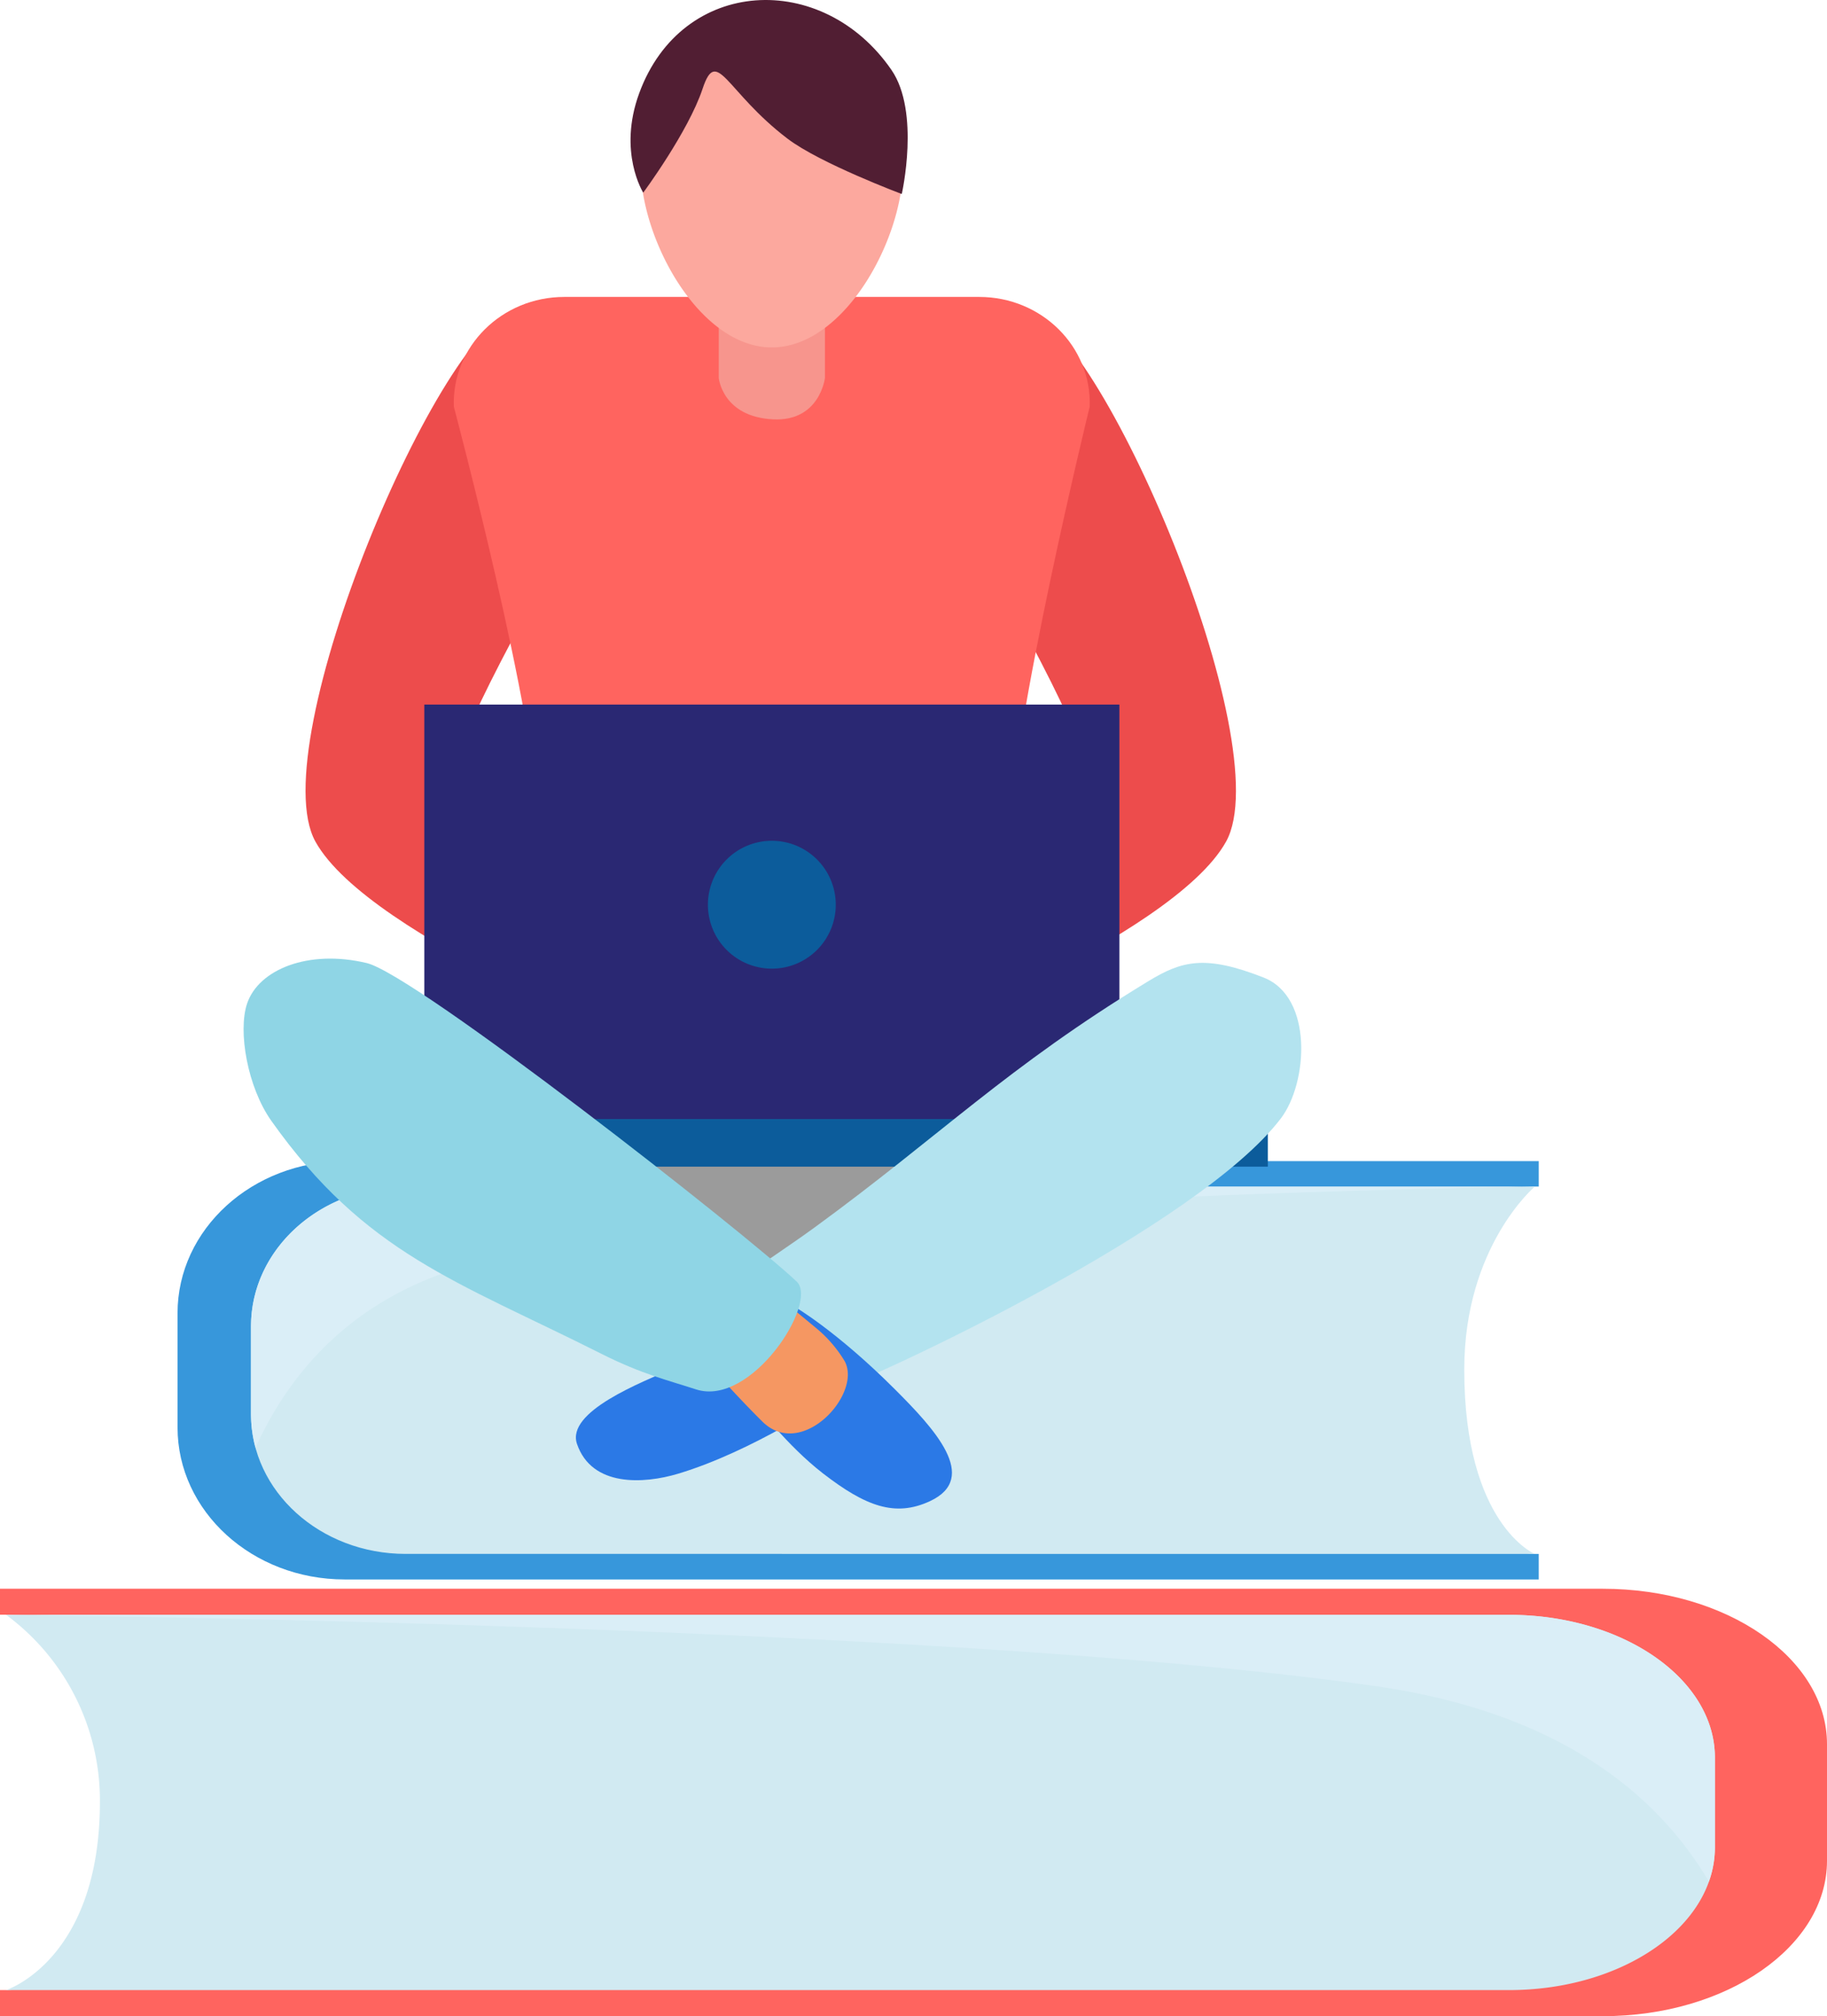 <svg id="Componente_99_1" data-name="Componente 99 – 1" xmlns="http://www.w3.org/2000/svg" width="455" height="502" viewBox="0 0 455 502">
  <g id="Слой_2" data-name="Слой 2" transform="translate(44.218)">
    <g id="Grupo_360" data-name="Grupo 360" transform="translate(0 289.106)">
      <path id="Trazado_775" data-name="Trazado 775" d="M2129.835,2748.474c-22.973,0-41.6,16.953-41.6,37.865v28.423c0,20.913,18.624,37.865,41.6,37.865h297.393v-6.357h-1.181l-72.666-6.265-14.688-52.451s28.347-28.983,30.2-29.731,57.157-3.016,57.157-3.016l1.181-.011v-6.323Z" transform="translate(-2088.238 -2748.474)" fill="#3797db"/>
      <path id="Trazado_776" data-name="Trazado 776" d="M2417.287,2803.354c0-30.666,17.553-45.532,17.553-45.532H2153.661c-21.276,0-38.527,15.571-38.527,34.78v21.879c0,19.208,17.25,34.78,38.527,34.78H2434.84S2417.287,2841.968,2417.287,2803.354Z" transform="translate(-2096.843 -2751.465)" fill="#d1eaf2"/>
      <path id="Trazado_777" data-name="Trazado 777" d="M2115.135,2792.6v21.879a31.677,31.677,0,0,0,1.124,8.342c9.483-20.947,27.659-41.122,62.26-47.61,80.78-15.146,256.322-17.39,256.322-17.39H2153.661C2132.385,2757.822,2115.135,2773.394,2115.135,2792.6Z" transform="translate(-2096.843 -2751.465)" fill="#daeef7" style="mix-blend-mode: multiply;isolation: isolate"/>
    </g>
    <g id="Grupo_362" data-name="Grupo 362" transform="translate(94.591 281.554)">
      <g id="Grupo_361" data-name="Grupo 361">
        <path id="Trazado_778" data-name="Trazado 778" d="M2236.97,2747.259s-17.469,24.727-5.376,39.561,110.854,3.2,114.887-13.281-6.046-36.17-6.046-36.17Z" transform="translate(-2227.329 -2737.369)" fill="#9b9b9b"/>
      </g>
    </g>
    <g id="Grupo_364" data-name="Grupo 364" transform="translate(98.41 277.795)">
      <g id="Grupo_363" data-name="Grupo 363">
        <rect id="Rectángulo_492" data-name="Rectángulo 492" width="173.11" height="12.691" fill="#0c5c9b"/>
      </g>
    </g>
    <g id="Grupo_394" data-name="Grupo 394" transform="translate(16.447)">
      <g id="Grupo_366" data-name="Grupo 366" transform="translate(15.43 76.972)">
        <g id="Grupo_365" data-name="Grupo 365">
          <path id="Trazado_779" data-name="Trazado 779" d="M2187.97,2436.542c-18.814,2.688-63.831,108.394-50.395,132.582s87.346,52.4,87.346,52.4l-4.033-41.657s-50.612-21.5-46.586-34.936,33.15-63.6,33.15-63.6Z" transform="translate(-2135.112 -2436.542)" fill="#ed4c4c"/>
        </g>
      </g>
      <g id="Grupo_370" data-name="Grupo 370" transform="translate(157.33 76.972)">
        <g id="Grupo_369" data-name="Grupo 369">
          <g id="Grupo_368" data-name="Grupo 368">
            <g id="Grupo_367" data-name="Grupo 367">
              <path id="Trazado_780" data-name="Trazado 780" d="M2380.688,2436.542c18.813,2.688,63.864,108.394,50.428,132.582s-87.347,52.4-87.347,52.4l4.033-41.657s50.613-21.5,46.581-34.936-33.145-63.6-33.145-63.6Z" transform="translate(-2343.769 -2436.542)" fill="#ed4c4c"/>
            </g>
          </g>
        </g>
      </g>
      <g id="Grupo_372" data-name="Grupo 372" transform="translate(52.34 73.933)">
        <g id="Grupo_371" data-name="Grupo 371">
          <path id="Trazado_781" data-name="Trazado 781" d="M2216.917,2432.072H2320.25c15.556,0,28.025,12.37,27.515,27.3,0,0-19.7,80.449-19.932,107.428-.126,14.791,4.662,58.987,4.662,58.987H2204.712s5.887-46.19,5.768-61.672c-.205-26.342-21.078-104.742-21.078-104.742C2188.892,2444.442,2201.362,2432.072,2216.917,2432.072Z" transform="translate(-2189.387 -2432.072)" fill="#ff645f"/>
        </g>
      </g>
      <g id="Grupo_374" data-name="Grupo 374" transform="translate(118.339 43.828)">
        <g id="Grupo_373" data-name="Grupo 373">
          <path id="Trazado_782" data-name="Trazado 782" d="M2312.87,2438.11s-1.284,10.834-12.853,10.281c-12.661-.6-13.582-10.281-13.582-10.281v-50.3h26.436Z" transform="translate(-2286.434 -2387.805)" fill="#f7958d"/>
        </g>
      </g>
      <g id="Grupo_376" data-name="Grupo 376" transform="translate(98.91 8.976)">
        <g id="Grupo_375" data-name="Grupo 375">
          <path id="Trazado_783" data-name="Trazado 783" d="M2323.152,2369.2c0,18.029-14.615,44.884-32.641,44.884s-32.646-26.855-32.646-44.884a32.644,32.644,0,1,1,65.287,0Z" transform="translate(-2257.865 -2336.556)" fill="#fca89e"/>
        </g>
      </g>
      <g id="Grupo_378" data-name="Grupo 378" transform="translate(45.005 175.427)">
        <g id="Grupo_377" data-name="Grupo 377">
          <rect id="Rectángulo_493" data-name="Rectángulo 493" width="173.103" height="103.2" fill="#2a2873"/>
        </g>
      </g>
      <g id="Grupo_380" data-name="Grupo 380" transform="translate(115.637 209.343)">
        <g id="Grupo_379" data-name="Grupo 379">
          <path id="Trazado_784" data-name="Trazado 784" d="M2314.3,2647.1a15.92,15.92,0,1,1-15.92-15.916A15.921,15.921,0,0,1,2314.3,2647.1Z" transform="translate(-2282.462 -2631.186)" fill="#0c5c9b"/>
        </g>
      </g>
      <g id="Grupo_382" data-name="Grupo 382" transform="translate(82.758 333.687)">
        <g id="Grupo_381" data-name="Grupo 381">
          <path id="Trazado_785" data-name="Trazado 785" d="M2271.325,2814.029s-3.059,2.913-12.072,6.7c-9.271,3.9-27.608,11.155-24.861,19.148,3.7,10.752,16.629,9.966,25.2,7.394,18.582-5.585,37.919-18.691,37.919-18.691Z" transform="translate(-2234.115 -2814.029)" fill="#2b79e6"/>
        </g>
      </g>
      <g id="Grupo_384" data-name="Grupo 384" transform="translate(120.562 239.744)">
        <g id="Grupo_383" data-name="Grupo 383">
          <path id="Trazado_786" data-name="Trazado 786" d="M2311.334,2741.775c31.422-22.939,47.844-39.889,83.121-61.322,8.39-5.1,14.144-6.625,28.706-.914,12.4,4.861,11.066,26.194,4.3,35.085-20.3,26.677-98.5,63.52-114.318,69.1-6.814,2.4-30.919-17.889-21.132-27.6C2296.838,2751.334,2302.83,2747.979,2311.334,2741.775Z" transform="translate(-2289.703 -2675.891)" fill="#b3e3ef"/>
        </g>
      </g>
      <g id="Grupo_386" data-name="Grupo 386" transform="translate(127.696 325.488)">
        <g id="Grupo_385" data-name="Grupo 385">
          <path id="Trazado_787" data-name="Trazado 787" d="M2300.194,2826.3s7.662,10.129,16.568,17.022c10.654,8.234,18,10.956,26.654,6.94,12.542-5.821,1.005-18.138-8.735-27.883-14.43-14.423-24.747-20.406-24.747-20.406Z" transform="translate(-2300.194 -2801.973)" fill="#2b79e6"/>
        </g>
      </g>
      <g id="Grupo_389" data-name="Grupo 389" transform="translate(96.365)">
        <g id="Grupo_388" data-name="Grupo 388">
          <g id="Grupo_387" data-name="Grupo 387">
            <path id="Trazado_788" data-name="Trazado 788" d="M2257.283,2371.328s11.2-15.115,14.781-25.866,5.714.672,21.165,12.43c8.066,6.136,28.441,13.773,28.441,13.773s4.649-20.422-2.576-30.905c-17.131-24.859-52.176-23.23-62.818,5.822C2250.9,2361.249,2257.283,2371.328,2257.283,2371.328Z" transform="translate(-2254.122 -2323.358)" fill="#511e33"/>
          </g>
        </g>
      </g>
      <g id="Grupo_391" data-name="Grupo 391" transform="translate(110.617 319.684)">
        <g id="Grupo_390" data-name="Grupo 390">
          <path id="Trazado_789" data-name="Trazado 789" d="M2293.748,2793.438l13.423,11.085a32.136,32.136,0,0,1,7,8.166c4.377,8.168-10.729,24.734-20.536,14.993s-18.556-20.244-18.556-20.244Z" transform="translate(-2275.08 -2793.438)" fill="#f59762"/>
        </g>
      </g>
      <g id="Grupo_393" data-name="Grupo 393" transform="translate(0 238.683)">
        <g id="Grupo_392" data-name="Grupo 392">
          <path id="Trazado_790" data-name="Trazado 790" d="M2201.75,2772.833c-36.542-18.386-58.924-25-82.4-58.083-5.974-8.42-8.377-22.36-6.053-29.24,2.861-8.473,15.231-13.546,29.786-10.076,12.231,2.917,94.28,67.2,107.087,79.31,5.517,5.221-11.3,31.332-25.084,26.839C2218.292,2779.366,2211.63,2777.8,2201.75,2772.833Z" transform="translate(-2112.423 -2674.33)" fill="#8fd5e5"/>
        </g>
      </g>
    </g>
  </g>
  <g id="Layer_1" data-name="Layer 1" transform="translate(0 395.576)">
    <g id="Grupo_395" data-name="Grupo 395">
      <path id="Trazado_791" data-name="Trazado 791" d="M2373.859,2905.033c30.836,0,55.834,17.322,55.834,38.691v29.043c0,21.369-25,38.69-55.834,38.69H1974.693v-6.5h1.585l97.534-6.4,19.714-53.594s-38.048-29.616-40.531-30.379-76.717-3.082-76.717-3.082l-1.585-.011v-6.46Z" transform="translate(-1974.693 -2905.033)" fill="#ff645f"/>
      <path id="Trazado_792" data-name="Trazado 792" d="M2000.29,2961.11a57.4,57.4,0,0,0-23.366-46.525h374.283c28.323,0,51.284,15.911,51.284,35.539v22.355c0,19.627-22.961,35.539-51.284,35.539H1976.923S2000.29,3000.566,2000.29,2961.11Z" transform="translate(-1975.407 -2908.089)" fill="#d1eaf2"/>
      <path id="Trazado_793" data-name="Trazado 793" d="M2402.49,2950.124v22.355a25.359,25.359,0,0,1-1.5,8.523c-12.623-21.4-36.817-42.019-82.874-48.648-107.529-15.476-341.2-17.77-341.2-17.77h374.283C2379.529,2914.585,2402.49,2930.5,2402.49,2950.124Z" transform="translate(-1975.407 -2908.089)" fill="#daeef7" style="mix-blend-mode: multiply;isolation: isolate"/>
    </g>
  </g>
</svg>
